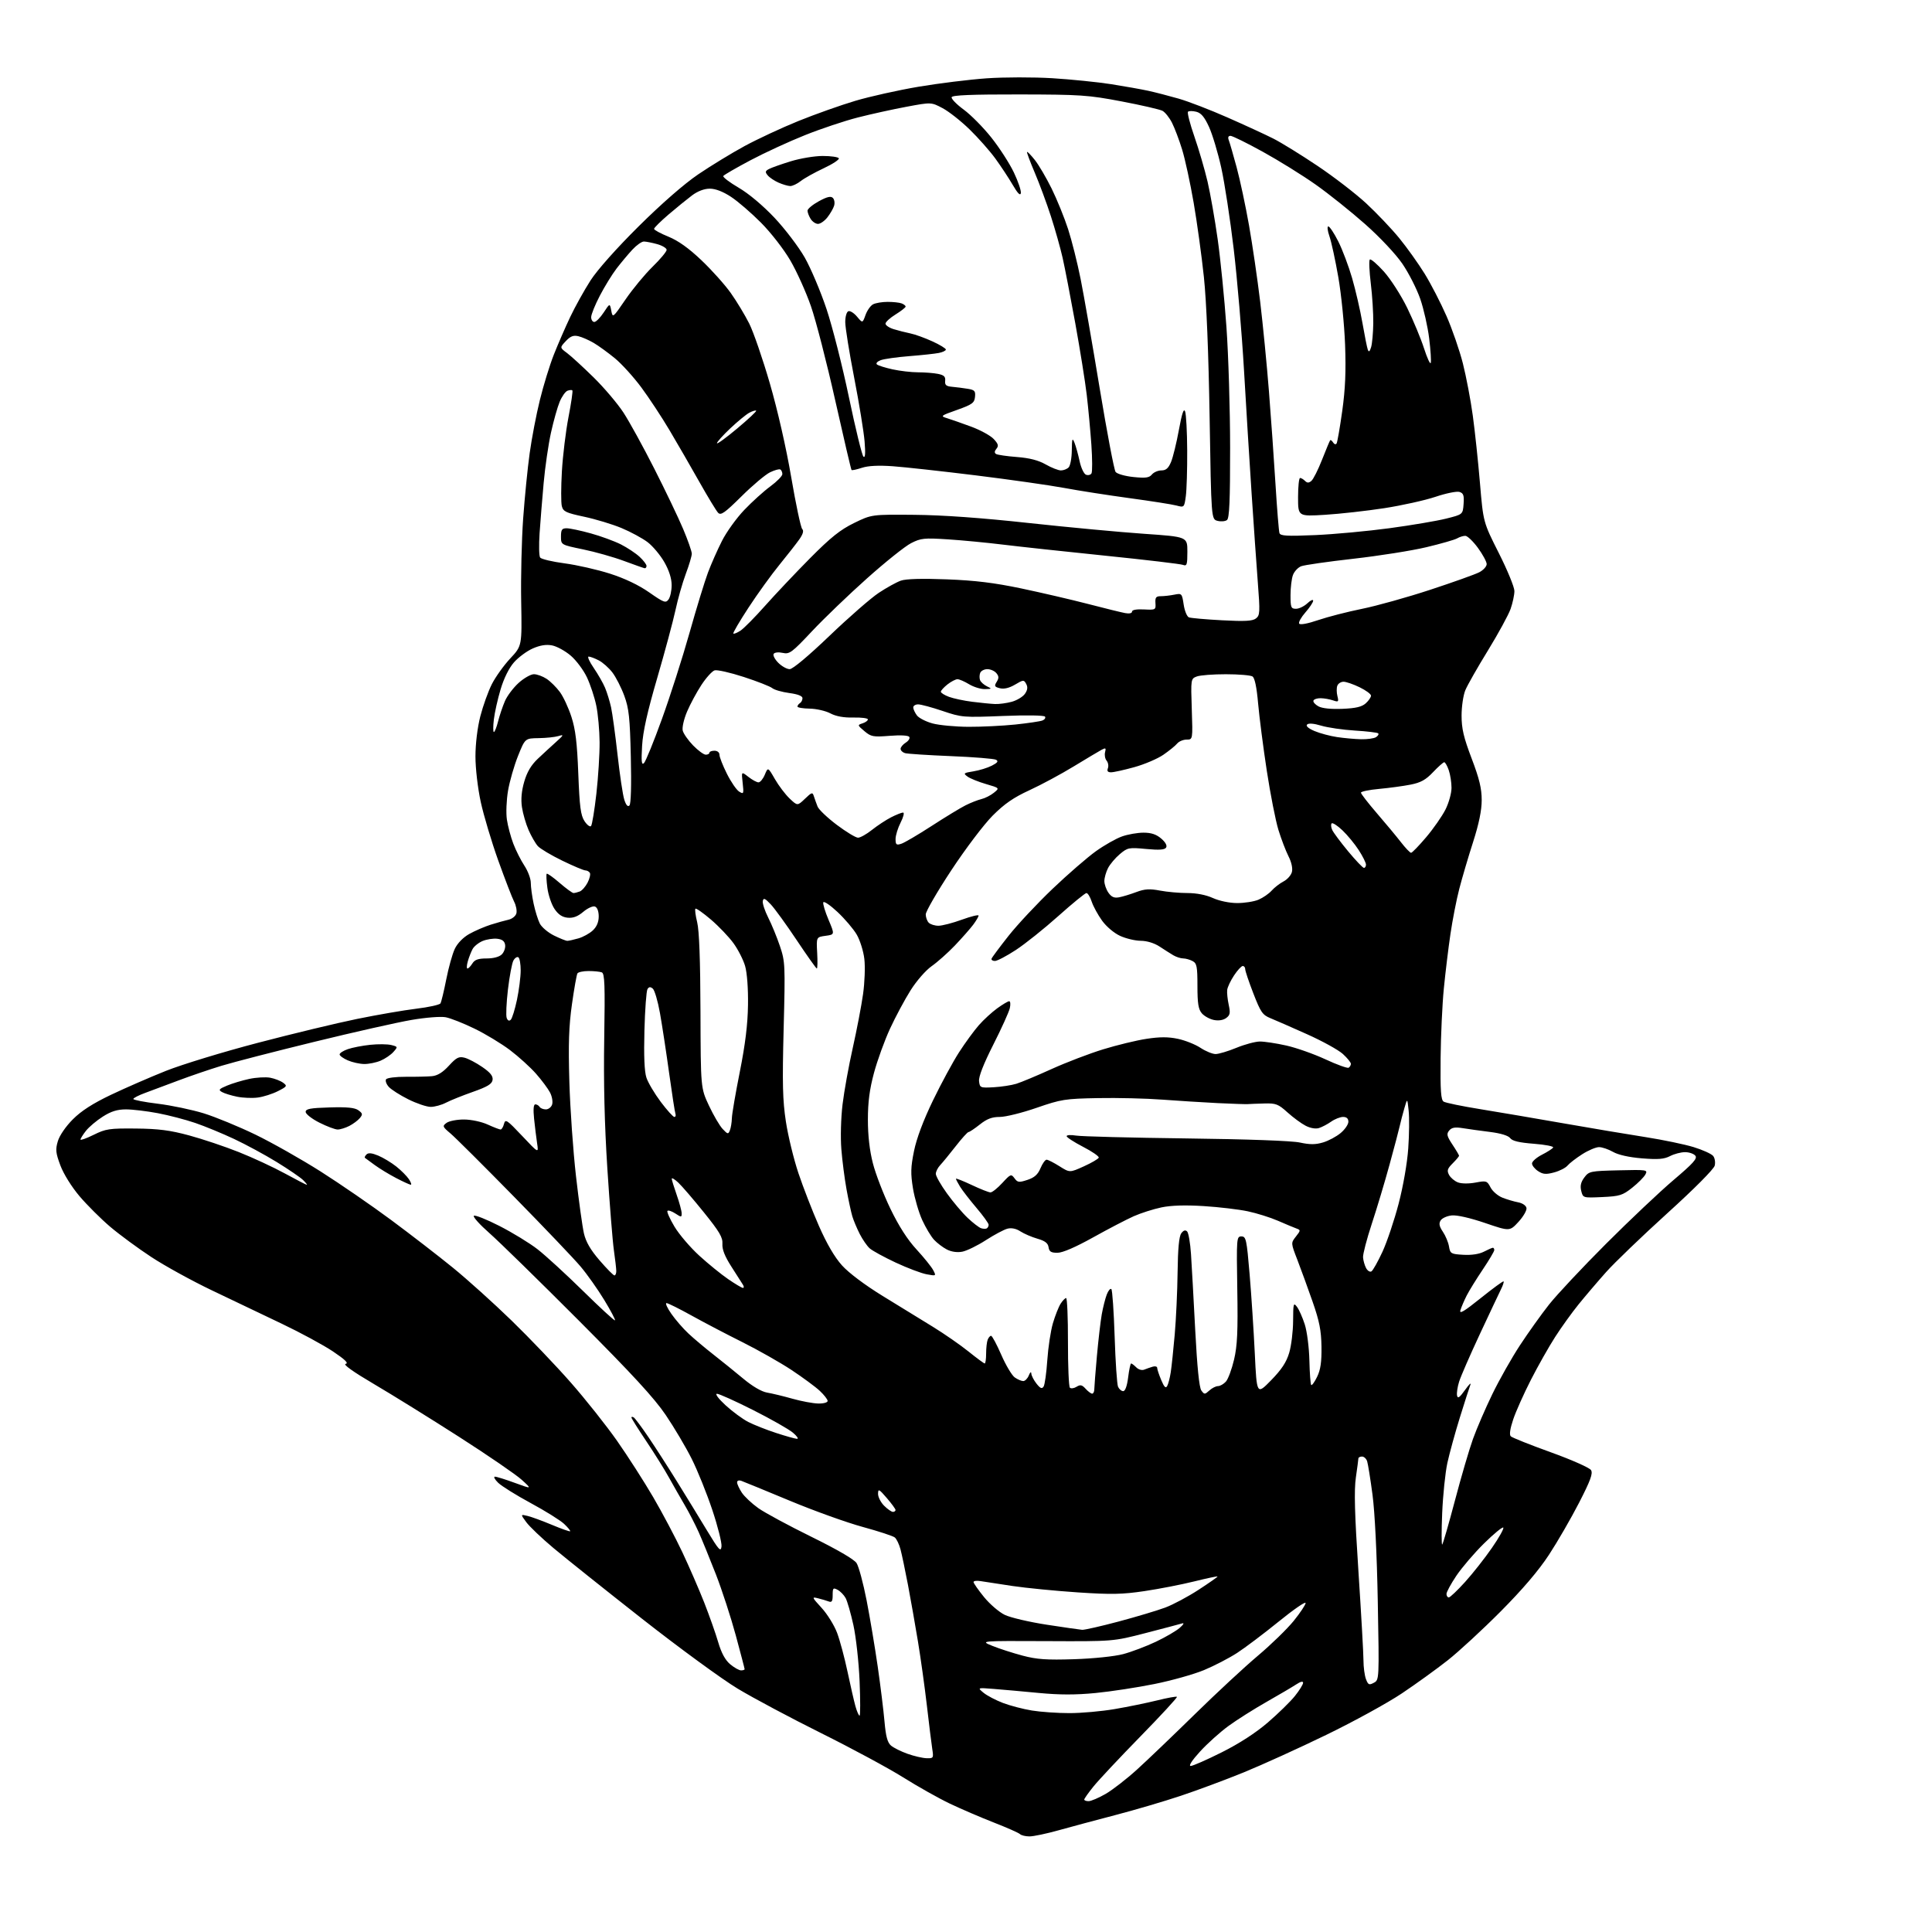 <?xml version="1.0" encoding="UTF-8" standalone="no"?>
<svg 
  version="1.1" 
  xmlns="http://www.w3.org/2000/svg" 
  xmlns:xlink="http://www.w3.org/1999/xlink" 
  xmlns:svg="http://www.w3.org/2000/svg"
  xmlns:rdf="http://www.w3.org/1999/02/22-rdf-syntax-ns#"
  xmlns:cc="http://creativecommons.org/ns#"
  xmlns:dc="http://purl.org/dc/elements/1.1/"
  viewBox="0 0 768 768"
  width="768"
  height="768"
>
<style>svg {background-color: white; }</style>"
<path stroke="none" fill="black" fill-rule="evenodd" d="M409.25,730.00C407.68,730.00 405.97,729.59 405.45,729.08C404.93,728.58 400.23,726.50 395.00,724.46C389.77,722.42 381.90,719.03 377.50,716.93C373.10,714.83 364.77,710.14 359.00,706.52C353.23,702.90 338.60,695.01 326.50,688.99C314.40,682.97 299.44,675.00 293.25,671.27C287.06,667.55 269.96,655.05 255.25,643.50C240.54,631.95 224.68,619.29 220.00,615.36C215.32,611.44 210.46,606.81 209.20,605.08C206.89,601.93 206.89,601.93 209.70,602.60C211.24,602.96 215.60,604.56 219.40,606.15C223.19,607.74 226.45,608.88 226.64,608.70C226.83,608.51 225.75,607.19 224.24,605.77C222.73,604.35 216.78,600.63 211.00,597.51C205.22,594.39 199.39,590.75 198.02,589.42C196.66,588.09 196.09,587.00 196.75,587.00C197.41,587.00 201.00,588.12 204.73,589.49C211.50,591.97 211.50,591.97 207.39,588.24C205.13,586.18 193.94,578.51 182.53,571.20C171.11,563.88 155.88,554.43 148.68,550.20C140.40,545.33 136.26,542.38 137.40,542.16C138.68,541.92 137.21,540.48 132.36,537.22C128.59,534.70 119.44,529.74 112.01,526.20C104.58,522.66 92.06,516.69 84.20,512.92C76.33,509.16 65.53,503.22 60.20,499.72C54.86,496.22 47.48,490.78 43.78,487.64C40.09,484.50 34.62,479.04 31.62,475.52C28.45,471.77 25.28,466.68 24.01,463.30C22.14,458.30 22.00,456.97 23.00,453.62C23.68,451.36 26.15,447.76 28.97,444.94C32.32,441.58 36.92,438.63 44.14,435.19C49.84,432.48 59.67,428.19 66.00,425.67C72.33,423.15 88.75,418.14 102.50,414.54C116.25,410.93 134.03,406.65 142.00,405.03C149.97,403.40 160.54,401.58 165.48,400.98C170.41,400.38 174.74,399.43 175.09,398.86C175.43,398.30 176.47,394.01 177.39,389.34C178.31,384.67 179.83,379.20 180.78,377.20C181.82,374.99 184.07,372.67 186.50,371.29C188.70,370.05 192.53,368.39 195.00,367.60C197.47,366.82 200.68,365.92 202.13,365.60C203.58,365.28 204.99,364.15 205.27,363.08C205.55,362.00 205.14,359.89 204.35,358.38C203.57,356.86 200.74,349.52 198.06,342.06C195.39,334.60 192.26,324.12 191.10,318.77C189.91,313.25 189.00,305.42 189.00,300.68C189.00,295.69 189.78,289.27 190.93,284.76C192.00,280.60 194.06,274.84 195.52,271.96C196.98,269.09 200.27,264.49 202.83,261.75C207.50,256.76 207.50,256.76 207.18,239.13C207.00,229.43 207.36,214.60 207.96,206.17C208.57,197.74 209.73,186.04 210.55,180.17C211.36,174.30 213.18,164.78 214.61,159.00C216.03,153.22 218.52,145.12 220.15,141.00C221.78,136.88 224.71,130.12 226.67,126.00C228.63,121.88 232.26,115.35 234.73,111.50C237.44,107.29 245.07,98.71 253.87,89.98C262.97,80.95 271.93,73.13 277.56,69.30C282.55,65.92 290.82,60.87 295.95,58.08C301.09,55.29 310.73,50.80 317.39,48.10C324.05,45.41 334.23,41.79 340.00,40.08C345.77,38.36 357.08,35.84 365.13,34.48C373.18,33.12 385.38,31.61 392.25,31.13C399.11,30.65 410.83,30.64 418.30,31.09C425.76,31.55 436.28,32.62 441.68,33.46C447.08,34.31 453.75,35.50 456.50,36.10C459.25,36.70 464.65,38.10 468.50,39.20C472.35,40.30 481.12,43.68 488.00,46.72C494.88,49.75 503.04,53.51 506.15,55.08C509.26,56.65 517.14,61.51 523.65,65.88C530.17,70.24 538.90,76.97 543.07,80.82C547.23,84.68 553.15,90.90 556.22,94.66C559.30,98.42 563.85,104.81 566.34,108.84C568.83,112.88 572.72,120.42 574.99,125.60C577.26,130.77 580.20,139.27 581.52,144.48C582.84,149.70 584.62,159.03 585.46,165.23C586.31,171.43 587.59,183.50 588.31,192.05C589.62,207.60 589.62,207.60 595.81,219.87C599.22,226.62 602.00,233.40 602.00,234.94C602.00,236.49 601.31,239.69 600.48,242.07C599.64,244.44 595.59,251.87 591.48,258.57C587.36,265.27 583.32,272.37 582.50,274.35C581.67,276.32 581.00,280.87 581.00,284.46C581.00,289.65 581.82,293.13 585.00,301.50C588.06,309.54 589.00,313.44 589.00,318.03C589.00,322.13 587.91,327.44 585.56,334.77C583.66,340.67 581.20,349.02 580.09,353.32C578.97,357.63 577.39,365.73 576.57,371.32C575.74,376.92 574.57,386.63 573.95,392.91C573.33,399.19 572.75,411.69 572.66,420.69C572.53,433.67 572.79,437.24 573.88,437.92C574.64,438.39 581.17,439.74 588.38,440.90C595.60,442.07 610.50,444.61 621.50,446.54C632.50,448.47 647.19,450.94 654.14,452.02C661.09,453.11 669.69,454.90 673.27,456.00C676.84,457.10 680.31,458.67 680.99,459.49C681.67,460.31 681.95,462.05 681.62,463.36C681.27,464.76 673.46,472.62 662.76,482.31C652.72,491.42 641.77,501.94 638.44,505.69C635.11,509.43 630.20,515.19 627.54,518.47C624.88,521.75 620.67,527.60 618.19,531.47C615.70,535.34 611.37,543.00 608.56,548.50C605.75,554.00 602.58,561.09 601.52,564.24C600.28,567.94 599.93,570.33 600.55,570.95C601.09,571.49 608.24,574.34 616.46,577.30C624.68,580.26 631.87,583.45 632.45,584.38C633.28,585.71 632.27,588.47 627.70,597.37C624.51,603.58 619.12,612.90 615.72,618.08C611.60,624.36 605.19,631.87 596.52,640.59C589.36,647.79 579.90,656.52 575.51,659.98C571.12,663.44 562.91,669.37 557.28,673.14C551.65,676.92 538.15,684.33 527.27,689.61C516.40,694.89 501.61,701.61 494.40,704.55C487.20,707.48 475.95,711.67 469.40,713.85C462.86,716.04 451.20,719.47 443.50,721.48C435.80,723.49 425.59,726.23 420.80,727.57C416.02,728.91 410.82,730.00 409.25,730.00zM432.75,715.99C433.71,715.99 436.75,714.69 439.50,713.11C442.25,711.52 447.90,707.14 452.05,703.36C456.20,699.59 466.55,689.68 475.05,681.35C483.55,673.02 494.77,662.60 500.00,658.20C505.23,653.80 511.64,647.56 514.25,644.35C516.85,641.13 518.99,637.92 519.00,637.21C519.00,636.50 514.16,639.84 508.25,644.64C502.34,649.43 494.90,655.04 491.72,657.10C488.54,659.15 482.65,662.21 478.63,663.88C474.61,665.55 465.74,668.05 458.91,669.42C452.09,670.80 441.55,672.41 435.50,673.00C427.59,673.77 421.26,673.76 413.00,672.98C406.68,672.37 398.57,671.65 395.00,671.37C388.50,670.85 388.50,670.85 391.00,672.92C392.38,674.05 395.85,675.87 398.71,676.96C401.58,678.05 406.76,679.40 410.21,679.96C413.67,680.53 420.36,680.99 425.07,680.99C429.79,681.00 437.89,680.28 443.07,679.39C448.26,678.51 455.86,676.95 459.96,675.94C464.06,674.92 467.61,674.28 467.85,674.52C468.09,674.76 461.57,681.83 453.36,690.23C445.15,698.63 436.76,707.57 434.72,710.10C432.67,712.63 431.00,715.00 431.00,715.35C431.00,715.71 431.79,716.00 432.75,715.99zM473.32,702.00C474.15,702.00 479.71,699.56 485.67,696.57C492.62,693.09 499.19,688.84 504.00,684.70C508.12,681.15 512.96,676.42 514.75,674.18C516.54,671.95 518.00,669.59 518.00,668.94C518.00,668.20 516.99,668.44 515.25,669.59C513.74,670.58 508.44,673.71 503.47,676.53C498.51,679.35 491.71,683.64 488.37,686.08C485.03,688.51 479.94,693.09 477.05,696.25C473.85,699.75 472.39,702.00 473.32,702.00zM368.34,698.92C371.06,699.00 371.15,698.85 370.59,695.25C370.27,693.19 369.31,685.42 368.45,678.00C367.59,670.58 365.99,659.10 364.90,652.50C363.81,645.90 362.02,635.77 360.93,630.00C359.83,624.23 358.49,617.86 357.96,615.87C357.42,613.87 356.41,611.75 355.70,611.17C355.00,610.58 349.27,608.71 342.98,606.99C336.68,605.28 323.65,600.60 314.02,596.59C304.38,592.58 295.71,589.02 294.75,588.68C293.70,588.31 293.00,588.55 293.01,589.28C293.01,589.95 293.86,591.78 294.88,593.34C295.91,594.90 298.87,597.68 301.44,599.51C304.02,601.34 313.51,606.46 322.52,610.89C332.75,615.92 339.51,619.85 340.49,621.34C341.36,622.67 343.15,629.32 344.48,636.12C345.81,642.93 347.80,654.80 348.91,662.50C350.02,670.20 351.23,680.05 351.61,684.39C352.13,690.27 352.78,692.69 354.18,693.89C355.21,694.77 358.18,696.25 360.78,697.17C363.37,698.09 366.78,698.88 368.34,698.92zM341.69,682.00C342.01,682.00 342.02,675.81 341.70,668.25C341.38,660.69 340.27,650.67 339.24,646.00C338.21,641.33 336.82,636.50 336.16,635.27C335.50,634.05 334.06,632.57 332.98,631.99C331.20,631.04 331.00,631.25 331.00,634.07C331.00,636.54 330.66,637.08 329.41,636.60C328.53,636.27 326.62,635.70 325.16,635.34C322.63,634.71 322.70,634.90 326.61,639.17C328.88,641.64 331.64,646.11 332.76,649.09C333.88,652.08 335.74,659.02 336.90,664.51C338.06,670.01 339.48,676.19 340.05,678.25C340.63,680.31 341.36,682.00 341.69,682.00zM546.12,668.93C548.26,667.79 548.27,667.74 547.69,636.64C547.34,617.81 546.51,601.01 545.59,594.16C544.76,587.92 543.80,581.95 543.47,580.91C543.14,579.86 542.22,579.00 541.43,579.00C540.64,579.00 539.99,579.34 539.98,579.75C539.97,580.16 539.52,583.57 538.98,587.31C538.24,592.41 538.49,601.81 540.00,624.67C541.10,641.48 542.00,657.39 542.00,660.05C542.00,662.70 542.45,666.04 542.99,667.48C543.86,669.76 544.24,669.94 546.12,668.93zM294.58,664.00C295.36,664.00 296.00,663.79 296.00,663.53C296.00,663.27 294.42,657.23 292.49,650.10C290.56,642.97 287.00,632.05 284.58,625.82C282.15,619.60 279.06,612.02 277.71,609.00C276.35,605.98 273.88,601.19 272.22,598.37C270.56,595.55 267.73,590.60 265.94,587.37C264.15,584.14 260.06,577.58 256.84,572.79C253.63,568.00 251.00,563.81 251.00,563.48C251.00,563.15 251.41,563.14 251.92,563.45C252.42,563.76 255.05,567.28 257.75,571.26C260.45,575.24 265.59,583.23 269.16,589.00C272.74,594.77 278.11,603.53 281.08,608.46C285.78,616.23 286.54,617.06 286.81,614.75C286.98,613.29 285.33,606.73 283.14,600.18C280.95,593.63 277.27,584.50 274.95,579.89C272.64,575.27 268.00,567.45 264.65,562.50C260.09,555.76 251.40,546.32 230.03,524.89C214.34,509.16 198.37,493.54 194.55,490.18C190.73,486.82 187.94,483.72 188.36,483.30C188.78,482.88 193.35,484.69 198.52,487.33C203.68,489.96 210.51,494.13 213.68,496.60C216.85,499.06 224.99,506.52 231.76,513.17C238.53,519.83 244.25,525.09 244.47,524.86C244.69,524.64 242.77,520.99 240.19,516.75C237.61,512.51 233.37,506.51 230.76,503.43C228.16,500.34 216.23,487.84 204.26,475.64C192.29,463.44 180.97,452.16 179.09,450.58C175.87,447.86 175.79,447.63 177.53,446.35C178.55,445.61 181.66,445.01 184.44,445.02C187.30,445.03 191.40,445.90 193.86,447.02C196.26,448.11 198.57,449.00 198.99,449.00C199.42,449.00 200.03,447.99 200.35,446.76C200.89,444.72 201.52,445.14 207.53,451.51C214.12,458.50 214.12,458.50 213.51,454.50C213.18,452.30 212.64,447.91 212.31,444.75C211.92,440.94 212.09,439.00 212.80,439.00C213.40,439.00 214.16,439.45 214.50,440.00C214.84,440.55 215.96,441.00 216.99,441.00C218.02,441.00 219.14,440.12 219.48,439.05C219.82,437.98 219.45,435.84 218.65,434.30C217.85,432.76 215.34,429.39 213.07,426.81C210.80,424.23 206.14,420.01 202.72,417.42C199.30,414.84 192.94,410.99 188.58,408.88C184.23,406.76 179.09,404.73 177.16,404.37C175.19,404.00 169.25,404.47 163.58,405.44C158.03,406.39 140.69,410.29 125.04,414.12C109.39,417.94 92.74,422.24 88.04,423.67C83.34,425.10 75.67,427.72 71.00,429.48C66.33,431.24 60.36,433.47 57.75,434.43C55.14,435.38 53.00,436.48 53.00,436.86C53.00,437.25 57.39,438.10 62.75,438.75C68.11,439.41 76.33,441.13 81.00,442.57C85.67,444.02 94.90,447.82 101.50,451.01C108.10,454.21 119.80,460.82 127.50,465.71C135.20,470.60 147.80,479.27 155.50,484.98C163.20,490.69 174.22,499.20 180.00,503.90C185.78,508.60 196.30,518.08 203.39,524.97C210.48,531.86 221.06,542.93 226.89,549.58C232.73,556.22 240.99,566.63 245.26,572.71C249.52,578.79 256.00,588.88 259.65,595.13C263.30,601.38 268.51,611.23 271.23,617.00C273.95,622.77 277.86,631.77 279.92,637.00C281.97,642.23 284.49,649.34 285.50,652.81C286.76,657.10 288.28,659.90 290.25,661.56C291.85,662.90 293.79,664.00 294.58,664.00zM427.00,659.56C434.71,659.31 443.07,658.44 446.50,657.53C449.80,656.65 455.65,654.44 459.50,652.61C463.35,650.78 467.62,648.29 469.00,647.06C470.54,645.68 470.87,645.03 469.85,645.35C468.94,645.63 462.42,647.35 455.35,649.18C442.50,652.50 442.50,652.50 416.01,652.37C389.53,652.25 389.53,652.25 394.51,654.27C397.26,655.38 402.65,657.12 406.50,658.14C412.19,659.65 416.03,659.91 427.00,659.56zM430.18,647.88C431.10,647.94 437.62,646.46 444.68,644.58C451.73,642.70 460.07,640.20 463.21,639.03C466.35,637.85 472.31,634.67 476.46,631.96C480.61,629.26 484.00,626.88 484.00,626.69C484.00,626.49 479.84,627.37 474.75,628.63C469.66,629.89 460.75,631.63 454.94,632.49C446.12,633.80 441.76,633.89 428.44,633.00C419.67,632.42 408.00,631.27 402.50,630.46C397.00,629.64 391.26,628.76 389.75,628.51C388.24,628.26 387.00,628.43 387.00,628.89C387.00,629.35 388.88,632.04 391.17,634.86C393.47,637.68 397.18,640.87 399.42,641.94C401.66,643.02 409.12,644.77 416.00,645.83C422.88,646.89 429.25,647.81 430.18,647.88zM575.92,635.00C576.42,635.00 579.33,632.24 582.39,628.86C585.44,625.49 590.25,619.38 593.07,615.30C595.90,611.22 597.92,607.59 597.58,607.24C597.23,606.89 593.78,609.74 589.91,613.55C586.04,617.37 581.11,623.14 578.94,626.36C576.77,629.59 575.00,632.85 575.00,633.61C575.00,634.38 575.41,635.00 575.92,635.00zM573.31,613.98C573.62,613.69 575.89,605.82 578.36,596.48C580.82,587.14 584.05,576.12 585.53,572.00C587.01,567.88 590.47,559.86 593.22,554.20C595.97,548.53 600.91,539.79 604.20,534.78C607.49,529.76 612.70,522.47 615.77,518.58C618.84,514.69 629.03,503.82 638.42,494.43C647.82,485.03 659.90,473.62 665.28,469.06C673.15,462.39 674.83,460.50 673.91,459.39C673.27,458.62 671.44,458.00 669.83,458.00C668.22,458.00 665.54,458.70 663.88,459.56C661.50,460.79 659.13,460.98 652.68,460.46C647.55,460.04 643.27,459.08 641.19,457.89C639.37,456.85 636.87,456.00 635.64,456.00C634.40,456.00 631.39,457.27 628.95,458.83C626.50,460.39 623.89,462.41 623.13,463.32C622.38,464.24 619.98,465.47 617.80,466.05C614.57,466.92 613.39,466.83 611.42,465.54C610.09,464.67 609.00,463.30 609.00,462.50C609.00,461.70 610.77,460.14 612.93,459.03C615.09,457.93 617.11,456.64 617.40,456.16C617.70,455.68 614.24,455.01 609.72,454.66C603.90,454.21 601.16,453.56 600.33,452.43C599.59,451.43 596.62,450.51 592.33,449.97C588.57,449.50 583.68,448.82 581.45,448.46C578.38,447.97 577.08,448.19 576.07,449.41C574.94,450.77 575.14,451.61 577.37,454.99C578.82,457.17 580.00,459.17 580.00,459.43C580.00,459.69 578.86,461.05 577.46,462.45C575.35,464.56 575.11,465.33 576.02,467.04C576.63,468.17 578.21,469.51 579.55,470.02C580.97,470.56 583.88,470.59 586.53,470.09C590.86,469.28 591.14,469.38 592.51,472.01C593.29,473.54 595.42,475.37 597.22,476.08C599.02,476.80 601.84,477.63 603.49,477.94C605.20,478.26 606.62,479.22 606.80,480.20C606.98,481.13 605.55,483.60 603.63,485.70C600.13,489.50 600.13,489.50 590.31,486.15C584.40,484.14 579.15,482.94 577.10,483.15C575.23,483.34 573.24,484.24 572.67,485.15C571.90,486.38 572.13,487.52 573.57,489.65C574.63,491.22 575.73,493.85 576.00,495.50C576.47,498.34 576.79,498.52 581.70,498.80C584.98,498.99 588.01,498.53 589.90,497.55C591.55,496.70 593.15,496.00 593.45,496.00C593.75,496.00 594.00,496.41 594.00,496.92C594.00,497.43 591.93,500.92 589.41,504.67C586.88,508.43 584.01,513.08 583.03,515.00C582.06,516.92 580.94,519.52 580.55,520.78C580.01,522.52 581.91,521.40 588.60,516.03C593.41,512.17 597.51,509.17 597.70,509.37C597.90,509.57 597.42,511.03 596.62,512.61C595.83,514.20 592.04,522.25 588.18,530.50C584.33,538.75 580.66,547.18 580.02,549.24C579.37,551.30 579.01,553.77 579.20,554.74C579.47,556.09 580.21,555.57 582.40,552.50C583.96,550.30 584.90,549.40 584.49,550.50C584.07,551.60 582.19,557.45 580.31,563.50C578.43,569.55 576.21,577.65 575.36,581.50C574.52,585.35 573.59,594.35 573.29,601.50C572.99,608.65 573.00,614.27 573.31,613.98zM354.95,601.00C355.53,601.00 355.99,600.66 355.99,600.25C355.98,599.84 354.42,597.70 352.52,595.50C349.41,591.88 349.07,591.72 349.04,593.80C349.02,595.06 350.10,597.20 351.45,598.55C352.80,599.90 354.38,601.00 354.95,601.00zM316.83,571.96C317.56,571.98 316.82,570.87 315.18,569.50C313.55,568.12 306.42,564.08 299.35,560.51C292.28,556.94 285.82,554.03 285.00,554.05C284.15,554.07 285.63,556.04 288.42,558.61C291.13,561.10 295.18,564.08 297.42,565.24C299.66,566.39 304.65,568.37 308.50,569.62C312.35,570.88 316.10,571.93 316.83,571.96zM325.25,557.92C327.36,557.97 329.00,557.52 329.00,556.90C329.00,556.30 327.59,554.49 325.87,552.88C324.15,551.27 319.08,547.54 314.62,544.58C310.15,541.63 301.38,536.66 295.12,533.53C288.86,530.41 279.75,525.64 274.87,522.93C269.99,520.22 265.52,518.00 264.95,518.00C264.37,518.00 265.23,519.91 266.86,522.25C268.49,524.59 271.54,528.12 273.66,530.09C275.77,532.07 280.20,535.80 283.50,538.38C286.80,540.96 292.17,545.30 295.44,548.02C299.12,551.10 302.73,553.21 304.94,553.58C306.90,553.91 311.43,555.00 315.00,556.01C318.57,557.02 323.19,557.88 325.25,557.92zM434.15,554.00C434.62,554.00 435.00,553.21 435.00,552.25C435.01,551.29 435.47,545.33 436.04,539.00C436.61,532.67 437.48,525.25 437.96,522.50C438.45,519.75 439.35,516.20 439.95,514.61C440.56,513.02 441.38,512.05 441.78,512.44C442.18,512.84 442.76,521.34 443.09,531.33C443.41,541.32 444.02,550.29 444.44,551.25C444.87,552.21 445.79,553.00 446.49,553.00C447.29,553.00 448.03,550.94 448.46,547.50C448.83,544.48 449.37,542.00 449.64,542.00C449.92,542.00 450.84,542.70 451.70,543.56C452.59,544.45 453.95,544.83 454.88,544.44C455.77,544.08 457.29,543.55 458.25,543.27C459.21,542.99 460.00,543.21 460.00,543.76C460.00,544.31 460.72,546.48 461.60,548.58C462.78,551.40 463.40,552.02 463.98,550.95C464.42,550.15 465.05,547.70 465.39,545.50C465.73,543.30 466.44,536.55 466.97,530.50C467.50,524.45 468.02,513.31 468.11,505.75C468.23,496.33 468.69,491.44 469.58,490.25C470.44,489.07 471.20,488.83 471.89,489.51C472.45,490.06 473.15,494.11 473.44,498.51C473.73,502.90 474.49,516.51 475.12,528.75C475.89,543.47 476.71,551.59 477.55,552.74C478.75,554.38 478.92,554.38 480.74,552.74C481.79,551.78 483.34,551.00 484.17,551.00C485.01,551.00 486.42,550.19 487.31,549.21C488.20,548.22 489.66,544.29 490.56,540.46C491.86,534.89 492.12,529.31 491.84,512.50C491.51,492.10 491.56,491.50 493.48,491.50C495.32,491.50 495.57,492.63 496.74,506.50C497.44,514.75 498.36,528.92 498.80,538.00C499.59,554.50 499.59,554.50 505.28,548.68C509.46,544.40 511.37,541.50 512.48,537.75C513.32,534.94 514.01,529.23 514.03,525.07C514.06,518.13 514.19,517.66 515.56,519.48C516.39,520.57 517.78,523.72 518.67,526.48C519.56,529.27 520.38,535.62 520.50,540.77C520.62,545.88 520.95,550.28 521.23,550.56C521.51,550.84 522.57,549.37 523.58,547.29C524.95,544.47 525.39,541.41 525.31,535.36C525.21,528.86 524.50,525.24 521.75,517.36C519.86,511.94 517.14,504.49 515.72,500.80C513.13,494.11 513.13,494.11 515.14,491.55C517.06,489.11 517.07,488.96 515.32,488.33C514.32,487.97 511.02,486.59 508.00,485.27C504.98,483.96 499.57,482.26 496.00,481.51C492.43,480.75 484.55,479.82 478.50,479.44C471.17,478.98 465.56,479.15 461.68,479.96C458.48,480.63 453.53,482.21 450.68,483.47C447.83,484.74 440.56,488.52 434.52,491.89C427.47,495.81 422.40,498.00 420.34,498.00C417.80,498.00 417.07,497.54 416.82,495.79C416.58,494.16 415.40,493.26 412.36,492.39C410.08,491.73 407.05,490.42 405.62,489.49C403.97,488.40 402.10,488.01 400.51,488.41C399.14,488.75 395.26,490.82 391.89,492.99C388.52,495.17 384.29,497.23 382.50,497.57C380.46,497.95 378.17,497.62 376.37,496.68C374.79,495.86 372.51,494.13 371.31,492.84C370.10,491.55 367.99,488.02 366.60,485.00C365.22,481.97 363.57,476.30 362.92,472.39C361.95,466.48 362.02,463.98 363.34,457.52C364.36,452.51 367.04,445.37 370.88,437.43C374.16,430.65 378.83,422.03 381.26,418.27C383.69,414.51 387.21,409.69 389.09,407.55C390.96,405.41 394.26,402.38 396.40,400.83C398.55,399.27 400.69,398.00 401.17,398.00C401.65,398.00 401.76,399.24 401.42,400.75C401.09,402.26 398.12,408.81 394.84,415.29C390.93,423.03 388.98,428.02 389.19,429.79C389.49,432.41 389.68,432.49 395.00,432.20C398.02,432.03 402.07,431.41 404.00,430.82C405.93,430.22 412.23,427.59 418.00,424.97C423.77,422.35 433.00,418.82 438.50,417.13C444.00,415.44 451.77,413.55 455.77,412.95C461.09,412.14 464.43,412.14 468.27,412.96C471.14,413.57 475.18,415.18 477.23,416.54C479.28,417.89 481.98,419.00 483.23,419.00C484.48,418.99 488.20,417.88 491.50,416.52C494.80,415.16 498.99,414.04 500.80,414.02C502.62,414.01 507.34,414.72 511.30,415.61C515.26,416.49 522.26,418.96 526.86,421.09C531.46,423.23 535.63,424.73 536.11,424.43C536.60,424.13 537.00,423.43 537.00,422.88C537.00,422.34 535.57,420.58 533.82,418.98C532.07,417.38 525.66,413.84 519.57,411.12C513.48,408.39 506.92,405.51 504.99,404.73C501.87,403.46 501.12,402.36 498.23,394.90C496.44,390.28 494.98,385.94 494.99,385.25C494.99,384.56 494.56,384.00 494.01,384.00C493.47,384.00 491.91,385.69 490.55,387.75C489.18,389.81 487.96,392.40 487.83,393.50C487.69,394.60 487.97,397.26 488.43,399.41C489.15,402.69 488.98,403.54 487.41,404.69C486.25,405.54 484.39,405.83 482.52,405.45C480.86,405.11 478.71,403.93 477.75,402.81C476.37,401.21 476.00,398.92 476.00,391.92C476.00,384.19 475.75,382.94 474.07,382.04C473.00,381.47 471.31,380.99 470.32,380.99C469.32,380.98 467.56,380.41 466.42,379.74C465.28,379.06 462.80,377.49 460.92,376.25C458.84,374.89 455.93,374.00 453.50,373.98C451.30,373.97 447.62,373.10 445.31,372.05C442.90,370.96 439.85,368.39 438.11,366.00C436.46,363.71 434.59,360.30 433.97,358.42C433.35,356.54 432.41,355.00 431.88,355.00C431.36,355.00 426.33,359.11 420.71,364.13C415.10,369.15 407.50,375.22 403.82,377.63C400.15,380.03 396.40,382.00 395.49,382.00C394.58,382.00 393.98,381.58 394.17,381.07C394.35,380.56 397.39,376.47 400.93,371.99C404.47,367.51 412.35,359.10 418.43,353.30C424.52,347.50 432.26,340.79 435.63,338.38C439.00,335.97 443.67,333.32 446.01,332.50C448.34,331.67 452.19,331.00 454.57,331.00C457.65,331.00 459.66,331.67 461.60,333.34C463.28,334.78 464.03,336.14 463.55,336.91C462.99,337.82 460.85,337.97 455.59,337.48C448.74,336.83 448.23,336.93 445.16,339.52C443.38,341.01 441.27,343.51 440.46,345.07C439.66,346.63 439.00,348.95 439.00,350.23C439.00,351.51 439.73,353.60 440.62,354.87C441.84,356.60 442.91,357.06 444.87,356.69C446.32,356.42 449.39,355.48 451.71,354.61C455.05,353.36 457.00,353.24 461.10,354.02C463.94,354.56 468.86,355.00 472.03,355.00C475.62,355.00 479.42,355.74 482.14,356.98C484.69,358.13 488.70,358.97 491.78,358.98C494.69,358.99 498.51,358.39 500.28,357.64C502.05,356.89 504.40,355.27 505.50,354.04C506.60,352.80 508.73,351.16 510.23,350.38C511.74,349.60 513.24,347.90 513.56,346.60C513.92,345.17 513.38,342.70 512.19,340.37C511.11,338.24 509.31,333.52 508.19,329.89C507.07,326.25 504.99,315.67 503.57,306.39C502.15,297.10 500.60,285.06 500.12,279.64C499.55,273.14 498.78,269.48 497.88,268.90C497.12,268.42 492.37,268.02 487.32,268.02C482.26,268.01 477.05,268.41 475.74,268.91C473.37,269.81 473.35,269.91 473.75,281.91C474.16,294.00 474.16,294.00 471.70,294.00C470.35,294.00 468.65,294.71 467.93,295.58C467.21,296.46 464.73,298.46 462.43,300.05C460.13,301.63 454.94,303.84 450.90,304.96C446.85,306.08 442.70,307.00 441.66,307.00C440.34,307.00 439.97,306.52 440.41,305.37C440.75,304.48 440.52,303.13 439.90,302.38C439.27,301.63 439.00,300.12 439.28,299.02C439.73,297.33 439.52,297.19 437.90,298.05C436.86,298.61 431.87,301.59 426.82,304.66C421.77,307.74 413.85,312.00 409.23,314.12C402.90,317.03 399.28,319.53 394.58,324.24C391.11,327.73 383.83,337.34 378.17,345.93C372.58,354.41 368.00,362.31 368.00,363.48C368.00,364.64 368.54,366.14 369.20,366.80C369.86,367.46 371.59,368.00 373.05,368.00C374.51,368.00 378.70,366.92 382.35,365.59C386.01,364.26 389.00,363.53 389.00,363.95C389.00,364.38 388.03,366.03 386.84,367.62C385.65,369.20 382.39,372.90 379.59,375.84C376.79,378.77 372.63,382.47 370.35,384.06C368.02,385.69 364.36,389.88 361.98,393.65C359.65,397.34 355.97,404.21 353.79,408.93C351.62,413.64 348.75,421.55 347.42,426.50C345.66,433.06 345.00,438.10 345.00,445.09C345.00,451.37 345.68,457.34 346.98,462.40C348.06,466.65 351.19,474.78 353.94,480.47C357.26,487.35 360.72,492.76 364.31,496.65C367.27,499.87 370.26,503.57 370.95,504.88C372.20,507.24 372.17,507.25 368.36,506.55C366.23,506.16 360.69,504.06 356.04,501.89C351.39,499.71 346.73,497.16 345.69,496.22C344.64,495.27 342.88,492.71 341.76,490.53C340.65,488.34 339.32,485.19 338.82,483.53C338.32,481.86 337.28,477.04 336.51,472.81C335.74,468.58 334.81,461.38 334.45,456.81C334.07,452.10 334.28,444.39 334.93,439.00C335.56,433.77 337.39,423.65 339.00,416.50C340.60,409.35 342.44,399.75 343.08,395.16C343.73,390.58 343.96,384.29 343.59,381.19C343.23,378.09 341.86,373.73 340.55,371.49C339.24,369.26 335.80,365.22 332.90,362.51C330.01,359.80 327.47,358.09 327.27,358.70C327.06,359.31 328.01,362.45 329.37,365.66C331.84,371.50 331.84,371.50 328.17,372.00C324.50,372.50 324.50,372.50 324.84,378.75C325.03,382.19 324.97,385.00 324.70,385.00C324.44,385.00 320.85,379.94 316.72,373.75C312.59,367.56 307.95,361.15 306.39,359.50C304.10,357.07 303.50,356.82 303.22,358.17C303.04,359.09 304.01,362.05 305.38,364.76C306.75,367.46 308.84,372.56 310.03,376.09C312.11,382.26 312.17,383.50 311.51,409.00C310.95,430.70 311.11,437.37 312.40,445.83C313.26,451.51 315.51,460.74 317.38,466.33C319.25,471.92 322.91,481.35 325.51,487.27C328.62,494.36 331.76,499.74 334.69,503.00C337.39,506.00 343.75,510.78 350.82,515.13C357.24,519.08 366.24,524.60 370.80,527.40C375.37,530.21 381.76,534.64 385.00,537.25C388.24,539.86 391.14,542.00 391.44,542.00C391.75,542.00 392.00,540.24 392.00,538.08C392.00,535.93 392.27,533.45 392.61,532.58C392.94,531.71 393.56,531.00 393.97,531.00C394.39,531.00 396.21,534.40 398.02,538.55C399.84,542.71 402.25,546.76 403.38,547.55C404.52,548.35 406.03,549.00 406.75,549.00C407.48,549.00 408.47,547.99 408.97,546.75C409.50,545.43 409.91,545.12 409.96,546.00C410.01,546.83 410.93,548.62 412.01,550.00C413.54,551.93 414.18,552.20 414.85,551.18C415.32,550.45 415.98,545.72 416.32,540.68C416.66,535.63 417.66,529.02 418.55,526.00C419.44,522.98 420.82,519.49 421.61,518.25C422.40,517.01 423.39,516.00 423.80,516.00C424.22,516.00 424.55,523.84 424.53,533.41C424.51,542.99 424.86,551.19 425.30,551.63C425.73,552.06 426.92,551.90 427.94,551.27C429.45,550.33 430.12,550.48 431.55,552.06C432.52,553.13 433.69,554.00 434.15,554.00zM295.31,511.96C295.75,511.98 295.78,511.44 295.36,510.75C294.94,510.06 292.88,506.83 290.78,503.57C288.12,499.43 287.03,496.68 287.17,494.48C287.35,491.90 286.02,489.64 279.79,481.92C275.62,476.74 271.03,471.41 269.60,470.08C268.17,468.74 267.01,468.07 267.03,468.58C267.05,469.08 267.94,471.98 269.00,475.00C270.06,478.02 270.95,481.30 270.97,482.27C271.00,483.94 270.85,483.95 268.47,482.39C267.08,481.48 265.66,481.00 265.33,481.34C265.00,481.67 266.25,484.49 268.11,487.60C269.97,490.71 274.43,495.92 278.00,499.17C281.57,502.43 286.75,506.63 289.50,508.51C292.25,510.39 294.86,511.95 295.31,511.96zM244.25,507.00C244.66,507.00 244.99,506.21 244.98,505.25C244.97,504.29 244.54,500.57 244.03,497.00C243.52,493.43 242.35,478.80 241.43,464.50C240.30,446.84 239.90,430.25 240.19,412.78C240.54,391.48 240.37,386.97 239.22,386.53C238.46,386.24 236.10,386.00 233.98,386.00C231.85,386.00 229.86,386.42 229.54,386.94C229.22,387.45 228.24,392.97 227.36,399.19C226.13,407.88 225.89,415.01 226.33,430.00C226.64,440.73 227.83,457.60 228.96,467.50C230.09,477.40 231.51,487.66 232.12,490.29C232.90,493.68 234.73,496.83 238.36,501.04C241.19,504.32 243.84,507.00 244.25,507.00zM545.18,505.39C545.77,505.02 547.74,501.51 549.56,497.58C551.37,493.65 554.26,485.05 555.98,478.47C557.80,471.50 559.40,462.33 559.80,456.50C560.19,451.00 560.26,444.25 559.96,441.50C559.43,436.50 559.43,436.50 558.27,440.50C557.63,442.70 556.81,445.85 556.44,447.50C556.08,449.15 554.24,456.12 552.35,463.00C550.47,469.88 547.30,480.45 545.30,486.50C543.31,492.55 541.75,498.54 541.83,499.80C541.92,501.07 542.46,502.99 543.04,504.08C543.62,505.17 544.59,505.76 545.18,505.39zM392.25,488.31C392.66,488.07 393.00,487.42 393.00,486.86C393.00,486.30 390.83,483.29 388.18,480.17C385.54,477.05 382.61,473.28 381.68,471.79C380.76,470.29 380.00,468.85 380.00,468.58C380.00,468.31 382.81,469.42 386.25,471.04C389.69,472.67 393.06,474.00 393.74,474.00C394.42,474.00 396.53,472.31 398.43,470.25C401.72,466.68 401.95,466.59 403.28,468.38C404.52,470.07 405.06,470.13 408.43,469.02C411.21,468.11 412.56,466.89 413.61,464.39C414.39,462.53 415.48,461.00 416.03,461.00C416.59,461.00 418.89,462.17 421.14,463.59C425.24,466.18 425.24,466.18 430.85,463.64C433.94,462.24 436.60,460.69 436.77,460.18C436.94,459.67 434.14,457.74 430.54,455.88C426.95,454.02 424.01,452.11 424.00,451.64C424.00,451.17 425.69,451.07 427.75,451.41C429.81,451.76 449.50,452.27 471.50,452.54C495.85,452.84 513.55,453.48 516.75,454.18C520.73,455.04 522.95,455.03 525.95,454.13C528.13,453.48 531.28,451.79 532.95,450.38C534.63,448.98 536.00,446.96 536.00,445.91C536.00,444.64 535.30,444.00 533.90,444.00C532.75,444.00 530.61,444.84 529.15,445.87C527.69,446.90 525.51,448.04 524.30,448.42C522.98,448.83 520.85,448.46 518.99,447.49C517.28,446.61 514.04,444.22 511.79,442.19C508.13,438.88 507.18,438.52 502.60,438.65C499.80,438.72 496.82,438.84 496.00,438.90C495.18,438.96 489.77,438.78 484.00,438.50C478.23,438.21 468.32,437.59 462.00,437.12C455.68,436.64 444.20,436.36 436.50,436.51C423.35,436.75 421.86,436.99 412.05,440.38C406.31,442.37 399.73,444.00 397.44,444.00C394.32,444.00 392.33,444.75 389.50,447.00C387.42,448.65 385.40,450.00 385.01,450.00C384.62,450.00 382.32,452.54 379.90,455.65C377.48,458.75 374.71,462.13 373.75,463.15C372.79,464.17 372.00,465.73 372.00,466.62C372.00,467.52 373.98,471.00 376.41,474.37C378.83,477.74 382.54,482.13 384.66,484.13C386.77,486.12 389.18,487.98 390.00,488.24C390.82,488.51 391.84,488.54 392.25,488.31zM636.92,475.85C629.27,476.20 629.27,476.20 628.57,473.42C628.07,471.43 628.41,469.92 629.79,468.07C631.64,465.60 632.16,465.49 643.41,465.22C654.71,464.95 655.07,465.00 654.07,466.87C653.50,467.93 651.13,470.31 648.81,472.15C644.99,475.18 643.84,475.53 636.92,475.85zM121.97,470.99C122.23,470.99 121.56,470.13 120.47,469.08C119.39,468.02 114.67,464.80 110.00,461.93C105.33,459.06 97.67,454.92 93.00,452.73C88.33,450.54 81.40,447.68 77.61,446.39C73.82,445.09 67.13,443.34 62.75,442.51C58.37,441.68 52.67,441.00 50.09,441.00C46.64,441.00 44.19,441.76 40.88,443.86C38.39,445.44 35.38,447.98 34.18,449.50C32.98,451.02 32.00,452.59 32.00,452.98C32.00,453.37 34.36,452.53 37.25,451.10C42.04,448.73 43.51,448.51 54.00,448.61C63.01,448.70 67.59,449.29 75.17,451.34C80.49,452.78 89.39,455.76 94.95,457.98C100.51,460.19 108.76,464.02 113.28,466.49C117.80,468.96 121.71,470.98 121.97,470.99zM163.27,470.95C162.85,470.93 160.25,469.74 157.50,468.31C154.75,466.88 150.93,464.56 149.00,463.15C147.07,461.74 145.31,460.44 145.07,460.27C144.83,460.10 145.11,459.49 145.69,458.91C146.42,458.18 147.82,458.32 150.35,459.37C152.33,460.20 155.55,462.14 157.51,463.69C159.46,465.24 161.73,467.51 162.55,468.75C163.37,469.99 163.70,470.98 163.27,470.95zM290.15,449.30C290.54,448.31 290.89,446.15 290.93,444.50C290.97,442.85 292.40,434.52 294.10,426.00C296.27,415.07 297.23,407.25 297.34,399.50C297.44,392.91 296.97,386.70 296.19,384.00C295.47,381.52 293.39,377.44 291.56,374.93C289.74,372.42 285.70,368.19 282.60,365.54C279.49,362.89 276.72,360.94 276.44,361.23C276.16,361.51 276.48,363.93 277.14,366.62C277.95,369.86 278.39,381.77 278.45,402.00C278.54,432.50 278.54,432.50 281.81,439.48C283.61,443.32 286.06,447.50 287.26,448.78C289.28,450.92 289.49,450.96 290.15,449.30zM134.23,449.00C133.20,449.00 129.92,447.76 126.93,446.25C123.94,444.74 121.50,442.82 121.50,442.00C121.50,440.79 123.35,440.44 131.01,440.22C138.03,440.01 141.04,440.31 142.48,441.36C144.17,442.60 144.24,443.00 143.04,444.46C142.27,445.38 140.40,446.78 138.87,447.57C137.35,448.35 135.26,449.00 134.23,449.00zM268.05,444.00C268.54,444.00 268.74,443.44 268.50,442.75C268.25,442.06 267.12,434.75 265.98,426.50C264.84,418.25 263.21,407.58 262.36,402.79C261.51,398.00 260.22,393.59 259.49,392.99C258.53,392.19 257.96,392.25 257.38,393.20C256.94,393.91 256.39,401.30 256.17,409.62C255.90,419.74 256.16,425.96 256.96,428.38C257.62,430.38 260.19,434.71 262.66,438.01C265.14,441.30 267.57,444.00 268.05,444.00zM171.21,440.00C169.62,440.00 165.62,438.65 162.31,437.00C159.01,435.35 155.52,433.13 154.56,432.06C153.59,431.00 153.10,429.65 153.46,429.06C153.83,428.46 157.25,428.02 161.31,428.04C165.26,428.07 169.94,427.96 171.70,427.80C173.91,427.59 175.99,426.31 178.44,423.64C181.40,420.40 182.40,419.88 184.64,420.45C186.11,420.81 189.29,422.48 191.71,424.15C194.93,426.36 196.03,427.74 195.81,429.28C195.57,430.91 193.81,431.98 188.00,434.03C183.88,435.48 179.06,437.41 177.30,438.33C175.54,439.25 172.80,440.00 171.21,440.00zM102.50,436.29C100.30,436.58 96.59,436.44 94.26,435.96C91.92,435.49 89.22,434.66 88.26,434.11C86.74,433.26 87.00,432.91 90.24,431.55C92.29,430.69 96.26,429.49 99.06,428.89C101.85,428.29 105.61,428.08 107.40,428.41C109.19,428.75 111.49,429.64 112.52,430.39C114.27,431.67 114.14,431.89 110.45,433.76C108.28,434.86 104.70,436.00 102.50,436.29zM144.78,422.96C142.98,422.94 140.04,422.29 138.25,421.51C136.46,420.73 135.00,419.67 135.00,419.15C135.00,418.62 136.46,417.68 138.25,417.06C140.04,416.43 144.04,415.66 147.15,415.33C150.26,415.00 154.03,415.04 155.52,415.41C158.18,416.08 158.20,416.13 156.36,418.19C155.34,419.34 153.05,420.89 151.28,421.64C149.51,422.39 146.59,422.98 144.78,422.96zM203.05,405.35C203.59,404.81 204.69,401.25 205.50,397.44C206.30,393.62 206.97,388.39 206.98,385.81C206.99,383.23 206.57,380.85 206.05,380.53C205.53,380.21 204.64,380.81 204.07,381.87C203.51,382.92 202.53,388.11 201.91,393.39C201.29,398.66 201.07,403.74 201.42,404.66C201.84,405.75 202.41,405.99 203.05,405.35zM185.83,385.00C186.21,385.00 187.08,384.10 187.77,383.00C188.71,381.49 190.10,381.00 193.44,381.00C196.18,381.00 198.47,380.38 199.48,379.38C200.38,378.48 200.97,376.79 200.80,375.63C200.59,374.12 199.66,373.40 197.64,373.17C196.07,372.99 193.47,373.39 191.85,374.06C190.24,374.73 188.44,376.18 187.85,377.28C187.26,378.38 186.41,380.57 185.96,382.14C185.51,383.71 185.45,385.00 185.83,385.00zM225.51,374.00C226.06,374.00 228.04,373.56 229.92,373.02C231.79,372.49 234.37,371.06 235.66,369.85C237.21,368.39 238.00,366.52 238.00,364.29C238.00,362.25 237.42,360.71 236.51,360.37C235.69,360.05 233.62,360.99 231.88,362.45C229.65,364.33 227.82,365.02 225.64,364.80C223.49,364.59 221.92,363.54 220.42,361.30C219.24,359.55 217.96,355.78 217.59,352.94C217.21,350.09 217.09,347.57 217.33,347.33C217.57,347.10 219.87,348.72 222.44,350.95C225.02,353.18 227.51,355.00 227.98,355.00C228.45,355.00 229.56,354.72 230.46,354.38C231.35,354.04 232.75,352.45 233.58,350.85C234.40,349.25 234.81,347.50 234.48,346.97C234.15,346.44 233.34,346.00 232.69,346.00C232.03,346.00 227.89,344.25 223.50,342.12C219.10,339.98 214.73,337.38 213.79,336.33C212.85,335.28 211.20,332.42 210.12,329.96C209.05,327.51 207.86,323.41 207.48,320.85C207.02,317.71 207.32,314.40 208.40,310.70C209.50,306.90 211.15,304.12 213.75,301.66C215.81,299.72 219.07,296.71 221.00,294.98C224.15,292.15 224.25,291.91 222.00,292.59C220.62,293.01 217.08,293.38 214.12,293.42C208.73,293.50 208.73,293.50 205.92,300.50C204.38,304.35 202.59,310.57 201.95,314.32C201.31,318.09 201.11,323.24 201.50,325.82C201.88,328.39 203.03,332.69 204.05,335.38C205.07,338.06 207.05,341.99 208.45,344.11C209.85,346.23 211.00,349.29 211.00,350.93C211.00,352.56 211.50,356.29 212.12,359.20C212.74,362.12 213.85,365.68 214.58,367.13C215.32,368.57 217.85,370.71 220.21,371.88C222.57,373.04 224.95,374.00 225.51,374.00zM542.19,345.00C542.63,345.00 543.00,344.41 543.00,343.70C543.00,342.98 541.71,340.39 540.13,337.95C538.55,335.50 535.63,331.96 533.64,330.07C531.66,328.18 529.73,326.94 529.36,327.31C528.99,327.68 529.09,328.86 529.59,329.94C530.09,331.02 532.95,334.85 535.94,338.45C538.93,342.05 541.74,345.00 542.19,345.00zM560.93,339.00C561.34,339.00 564.04,336.21 566.93,332.80C569.81,329.40 573.25,324.46 574.58,321.84C575.91,319.21 577.00,315.32 577.00,313.18C577.00,311.05 576.51,307.88 575.90,306.15C575.30,304.42 574.49,303.00 574.11,303.00C573.73,303.00 571.73,304.77 569.68,306.93C566.78,309.99 564.80,311.10 560.73,311.90C557.85,312.47 552.24,313.23 548.25,313.60C544.26,313.96 541.00,314.64 541.00,315.10C541.00,315.56 543.83,319.21 547.28,323.22C550.74,327.22 555.05,332.41 556.87,334.75C558.68,337.09 560.51,339.00 560.93,339.00zM358.25,335.42C359.49,335.03 364.92,331.84 370.32,328.34C375.72,324.84 381.79,321.14 383.82,320.13C385.84,319.11 388.68,318.00 390.12,317.65C391.57,317.31 393.79,316.18 395.07,315.14C397.40,313.26 397.40,313.26 391.95,311.67C388.95,310.80 385.64,309.46 384.60,308.70C382.84,307.41 383.02,307.25 386.95,306.62C389.29,306.25 392.59,305.23 394.28,304.36C396.59,303.16 396.99,302.58 395.92,302.01C395.14,301.59 387.07,300.94 378.00,300.57C368.93,300.20 360.71,299.66 359.75,299.38C358.79,299.10 358.00,298.33 358.00,297.67C358.00,297.02 358.92,295.91 360.04,295.21C361.16,294.51 361.80,293.48 361.46,292.93C361.08,292.33 358.01,292.16 353.67,292.50C347.10,293.02 346.26,292.87 343.62,290.64C340.82,288.28 340.80,288.20 342.87,287.54C344.04,287.17 345.00,286.47 345.00,285.98C345.00,285.49 342.41,285.16 339.25,285.23C335.42,285.32 332.35,284.77 330.07,283.57C328.19,282.57 324.47,281.73 321.82,281.69C319.17,281.65 317.00,281.28 317.00,280.87C317.00,280.46 317.45,279.84 318.00,279.50C318.55,279.16 319.00,278.28 319.00,277.53C319.00,276.67 317.14,275.94 313.75,275.49C310.86,275.10 307.82,274.23 307.00,273.55C306.18,272.87 301.08,270.87 295.68,269.11C290.28,267.35 285.05,266.17 284.06,266.48C283.06,266.80 280.70,269.41 278.82,272.28C276.94,275.15 274.37,279.92 273.12,282.87C271.85,285.86 271.09,289.21 271.40,290.44C271.70,291.65 273.56,294.30 275.52,296.32C277.49,298.34 279.75,300.00 280.55,300.00C281.35,300.00 282.00,299.65 282.00,299.21C282.00,298.78 282.90,298.43 284.00,298.43C285.18,298.43 286.00,299.10 286.00,300.05C286.00,300.95 287.33,304.34 288.96,307.59C290.59,310.84 292.78,314.03 293.83,314.68C295.62,315.78 295.71,315.58 295.22,311.23C294.70,306.62 294.70,306.62 297.48,308.81C299.02,310.01 300.83,311.00 301.51,311.00C302.20,311.00 303.32,309.63 304.02,307.96C305.28,304.91 305.28,304.91 308.04,309.71C309.56,312.34 312.19,315.82 313.90,317.44C317.00,320.37 317.00,320.37 319.97,317.53C322.72,314.89 322.99,314.82 323.55,316.59C323.89,317.64 324.54,319.46 325.01,320.64C325.48,321.82 328.91,325.08 332.64,327.89C336.38,330.70 340.17,333.00 341.08,333.00C341.98,333.00 344.47,331.61 346.61,329.90C348.75,328.20 352.17,325.95 354.21,324.90C356.25,323.86 358.40,323.00 358.98,323.00C359.57,323.00 359.14,324.77 358.02,326.96C356.91,329.14 356.00,332.09 356.00,333.53C356.00,335.78 356.31,336.04 358.25,335.42zM234.95,328.36C235.37,327.89 236.32,322.10 237.07,315.50C237.81,308.90 238.39,299.68 238.35,295.00C238.31,290.32 237.72,283.80 237.03,280.50C236.35,277.20 234.68,272.15 233.33,269.28C231.98,266.40 229.08,262.51 226.88,260.63C224.67,258.74 221.32,256.91 219.43,256.55C217.07,256.11 214.67,256.50 211.75,257.79C209.41,258.82 206.06,261.31 204.30,263.31C202.32,265.57 200.30,269.65 199.00,274.01C197.84,277.88 196.63,283.29 196.31,286.03C195.99,288.76 195.99,291.00 196.32,291.00C196.65,291.00 197.41,289.09 198.00,286.75C198.59,284.41 199.81,280.80 200.71,278.71C201.60,276.63 204.06,273.37 206.17,271.46C208.28,269.56 211.02,268.00 212.25,268.01C213.49,268.01 215.75,268.84 217.27,269.84C218.79,270.84 221.17,273.20 222.55,275.07C223.94,276.95 226.01,281.41 227.16,284.99C228.77,289.97 229.41,295.28 229.88,307.55C230.39,320.75 230.83,324.09 232.34,326.40C233.36,327.95 234.53,328.83 234.95,328.36zM250.21,320.19C250.82,319.58 251.03,312.22 250.76,300.85C250.40,285.21 250.01,281.63 248.17,276.60C246.98,273.35 244.85,269.18 243.45,267.34C242.05,265.50 239.59,263.32 238.00,262.50C236.40,261.67 234.61,261.00 234.00,261.00C233.40,261.00 234.30,263.03 236.01,265.51C237.71,267.99 239.75,271.55 240.53,273.42C241.31,275.29 242.38,278.77 242.91,281.16C243.43,283.55 244.59,292.02 245.48,300.00C246.37,307.98 247.57,316.00 248.15,317.84C248.85,320.05 249.55,320.85 250.21,320.19zM255.98,303.36C256.65,302.73 259.86,294.85 263.11,285.86C266.37,276.86 271.31,261.45 274.08,251.61C276.85,241.77 280.16,230.97 281.43,227.60C282.69,224.23 285.19,218.58 286.98,215.05C288.76,211.51 292.75,205.97 295.85,202.72C298.94,199.48 303.62,195.25 306.24,193.33C308.86,191.40 311.00,189.22 311.00,188.47C311.00,187.73 310.64,186.90 310.21,186.63C309.77,186.36 307.92,186.87 306.10,187.75C304.27,188.64 299.17,192.92 294.78,197.28C288.11,203.88 286.56,204.98 285.47,203.85C284.75,203.11 281.38,197.55 277.97,191.50C274.56,185.45 269.24,176.23 266.14,171.01C263.04,165.79 258.00,158.14 254.94,154.01C251.88,149.88 247.15,144.67 244.44,142.43C241.72,140.20 237.93,137.44 236.00,136.31C234.07,135.18 231.33,133.98 229.91,133.65C227.93,133.18 226.74,133.65 224.91,135.61C222.50,138.18 222.50,138.18 225.41,140.34C227.01,141.53 231.75,145.88 235.95,150.00C240.15,154.12 245.49,160.43 247.83,164.00C250.16,167.57 255.68,177.60 260.08,186.28C264.49,194.96 269.65,205.75 271.55,210.25C273.45,214.75 275.00,219.19 275.00,220.10C275.00,221.01 273.93,224.63 272.61,228.13C271.30,231.63 269.46,238.10 268.52,242.50C267.57,246.90 264.31,259.05 261.26,269.50C257.30,283.06 255.58,290.79 255.24,296.50C254.88,302.72 255.04,304.25 255.98,303.36zM541.00,293.86C543.48,293.92 546.16,293.55 546.97,293.04C547.78,292.53 548.18,291.85 547.86,291.52C547.54,291.20 543.37,290.70 538.59,290.41C533.82,290.12 527.81,289.24 525.23,288.47C522.28,287.58 520.19,287.41 519.59,288.01C519.00,288.60 520.10,289.57 522.57,290.61C524.73,291.52 528.75,292.59 531.50,293.00C534.25,293.41 538.52,293.80 541.00,293.86zM385.00,288.92C390.23,288.94 398.60,288.53 403.61,288.01C408.62,287.48 413.45,286.76 414.35,286.42C415.25,286.07 415.73,285.38 415.42,284.88C415.09,284.34 408.14,284.23 398.68,284.61C382.99,285.24 382.26,285.18 374.73,282.63C370.45,281.18 366.07,280.00 364.98,280.00C363.89,280.00 363.01,280.56 363.03,281.25C363.05,281.94 363.71,283.35 364.50,284.40C365.29,285.44 368.09,286.87 370.72,287.58C373.35,288.29 379.77,288.89 385.00,288.92zM533.66,281.77C538.98,281.55 541.36,280.98 542.91,279.58C544.06,278.54 545.00,277.17 545.00,276.54C545.00,275.91 542.96,274.41 540.47,273.20C537.98,271.99 535.11,271.00 534.08,271.00C533.05,271.00 531.94,271.71 531.61,272.58C531.27,273.45 531.29,275.30 531.64,276.69C532.22,279.01 532.07,279.15 529.89,278.41C528.57,277.96 526.38,277.57 525.00,277.55C523.62,277.52 522.33,277.95 522.11,278.50C521.90,279.05 522.80,280.08 524.11,280.79C525.61,281.60 529.16,281.96 533.66,281.77zM395.50,279.86C397.15,279.93 400.17,279.52 402.22,278.96C404.27,278.39 406.61,276.97 407.42,275.81C408.47,274.31 408.62,273.16 407.94,271.89C407.02,270.17 406.81,270.18 403.48,272.15C401.18,273.50 399.12,274.00 397.49,273.59C395.34,273.05 395.16,272.71 396.19,271.06C397.12,269.57 397.10,268.82 396.07,267.58C395.35,266.71 393.73,266.00 392.48,266.00C391.24,266.00 389.95,266.68 389.64,267.50C389.32,268.32 389.30,269.62 389.59,270.37C389.88,271.13 391.10,272.22 392.31,272.81C394.38,273.81 394.34,273.87 391.50,273.93C389.85,273.96 387.03,273.09 385.23,272.00C383.43,270.90 381.35,270.00 380.61,270.00C379.87,270.00 378.08,270.93 376.63,272.07C375.19,273.21 374.00,274.52 374.00,274.97C374.00,275.43 375.46,276.35 377.25,277.01C379.04,277.67 383.20,278.56 386.50,278.97C389.80,279.39 393.85,279.79 395.50,279.86zM313.91,266.00C315.12,266.00 321.40,260.74 329.76,252.73C337.38,245.43 346.17,237.76 349.30,235.68C352.43,233.60 356.40,231.41 358.12,230.81C360.14,230.10 366.54,229.92 376.37,230.30C387.61,230.73 395.22,231.66 406.00,233.92C413.98,235.60 425.90,238.37 432.50,240.08C439.10,241.80 445.74,243.43 447.25,243.71C448.90,244.02 450.00,243.79 450.00,243.12C450.00,242.43 451.80,242.11 454.75,242.26C459.36,242.49 459.49,242.42 459.31,239.75C459.16,237.49 459.53,237.00 461.44,237.00C462.71,237.00 465.12,236.73 466.80,236.39C469.77,235.80 469.86,235.89 470.53,240.32C470.90,242.82 471.84,245.11 472.61,245.41C473.39,245.70 479.30,246.23 485.76,246.57C494.85,247.06 497.90,246.89 499.25,245.85C500.86,244.61 500.92,243.41 500.00,231.50C499.45,224.35 498.34,208.38 497.52,196.00C496.70,183.62 495.34,161.57 494.50,147.00C493.65,132.43 491.82,110.83 490.42,99.00C489.02,87.17 486.79,72.63 485.47,66.67C484.15,60.71 481.96,53.42 480.61,50.46C478.79,46.48 477.46,44.90 475.53,44.42C474.09,44.06 472.61,44.06 472.25,44.42C471.88,44.78 473.03,49.23 474.79,54.29C476.55,59.36 478.90,67.41 480.02,72.19C481.13,76.96 482.95,87.31 484.06,95.19C485.17,103.06 486.73,118.72 487.53,130.00C488.33,141.28 488.99,162.93 488.99,178.13C489.00,199.06 488.70,205.99 487.75,206.72C487.06,207.25 485.38,207.40 484.00,207.05C481.50,206.41 481.50,206.41 480.84,165.96C480.42,140.30 479.59,119.89 478.57,110.16C477.68,101.72 475.85,88.42 474.50,80.60C473.15,72.78 471.09,63.26 469.91,59.44C468.74,55.62 466.92,50.83 465.88,48.78C464.84,46.74 463.14,44.61 462.10,44.05C461.06,43.50 453.75,41.81 445.85,40.31C432.54,37.78 429.59,37.58 405.09,37.54C386.28,37.51 378.56,37.83 378.29,38.63C378.08,39.26 380.24,41.48 383.09,43.57C385.94,45.66 390.88,50.66 394.08,54.69C397.28,58.71 401.30,64.94 403.02,68.54C404.73,72.13 405.99,75.84 405.80,76.78C405.58,77.93 404.53,76.87 402.57,73.49C400.97,70.75 397.85,66.03 395.65,63.00C393.45,59.98 388.85,54.78 385.43,51.45C382.01,48.12 377.18,44.31 374.70,43.00C370.18,40.60 370.18,40.60 360.34,42.44C354.93,43.45 346.23,45.36 341.00,46.70C335.77,48.03 326.32,51.19 320.00,53.72C313.68,56.24 303.89,60.75 298.26,63.74C292.62,66.73 287.79,69.53 287.52,69.96C287.25,70.40 290.00,72.49 293.63,74.62C297.62,76.94 303.26,81.68 307.87,86.56C312.06,91.01 317.48,98.14 319.91,102.40C322.33,106.67 326.22,115.86 328.55,122.83C330.88,129.80 334.90,145.62 337.48,158.00C340.07,170.38 342.65,180.95 343.22,181.50C343.93,182.19 344.08,180.31 343.69,175.50C343.37,171.65 341.52,160.26 339.56,150.20C337.60,140.13 336.00,130.16 336.00,128.03C336.00,125.85 336.54,123.97 337.25,123.71C337.94,123.46 339.49,124.44 340.69,125.88C342.88,128.50 342.88,128.50 344.05,125.23C344.69,123.43 346.03,121.52 347.04,120.98C348.05,120.44 350.66,120.00 352.85,120.00C355.04,120.00 357.55,120.27 358.42,120.61C359.29,120.94 360.00,121.51 360.00,121.87C360.00,122.23 358.20,123.64 356.00,125.00C353.80,126.36 352.00,128.01 352.00,128.66C352.00,129.31 353.46,130.30 355.25,130.85C357.04,131.40 360.01,132.16 361.85,132.53C363.69,132.90 367.63,134.32 370.60,135.68C373.57,137.03 376.00,138.51 376.00,138.95C376.00,139.39 374.75,140.00 373.23,140.30C371.70,140.61 366.42,141.18 361.48,141.57C356.54,141.96 351.41,142.68 350.09,143.18C348.75,143.68 348.08,144.43 348.59,144.87C349.09,145.31 351.90,146.19 354.83,146.83C357.76,147.47 362.31,148.00 364.95,148.00C367.59,148.00 371.14,148.28 372.84,148.62C375.24,149.10 375.89,149.71 375.72,151.37C375.54,153.07 376.11,153.55 378.50,153.76C380.15,153.91 382.93,154.26 384.68,154.55C387.44,155.00 387.82,155.42 387.58,157.78C387.34,160.17 386.46,160.80 380.46,162.94C373.81,165.30 373.70,165.40 376.56,166.27C378.18,166.77 382.47,168.28 386.11,169.62C389.74,170.97 393.74,173.16 395.00,174.50C396.83,176.45 397.05,177.23 396.10,178.38C395.29,179.36 395.24,180.03 395.95,180.47C396.53,180.82 400.26,181.37 404.25,181.67C409.27,182.06 412.79,182.97 415.68,184.62C417.98,185.93 420.70,187.00 421.73,187.00C422.76,187.00 424.14,186.46 424.80,185.80C425.46,185.14 426.03,182.10 426.06,179.05C426.12,174.32 426.27,173.87 427.13,176.00C427.68,177.38 428.59,180.67 429.16,183.32C429.73,185.97 430.87,188.40 431.70,188.71C432.53,189.03 433.51,188.80 433.88,188.19C434.26,187.59 434.23,182.46 433.84,176.80C433.44,171.13 432.61,162.22 432.00,157.00C431.39,151.78 429.33,138.95 427.44,128.50C425.54,118.05 423.28,106.35 422.41,102.50C421.54,98.65 419.45,91.22 417.76,86.00C416.07,80.78 413.17,72.95 411.32,68.61C409.47,64.27 408.09,60.57 408.26,60.40C408.43,60.23 409.83,61.66 411.36,63.59C412.89,65.51 415.89,70.61 418.02,74.92C420.15,79.24 423.10,86.50 424.58,91.06C426.06,95.62 428.30,104.56 429.57,110.93C430.84,117.29 434.25,136.83 437.14,154.34C440.04,171.86 442.88,186.82 443.46,187.59C444.04,188.37 447.17,189.27 450.53,189.62C455.39,190.12 456.82,189.93 457.90,188.62C458.64,187.73 460.34,187.00 461.67,187.00C463.48,187.00 464.46,186.15 465.51,183.64C466.28,181.79 467.68,176.07 468.62,170.93C469.83,164.33 470.55,162.16 471.09,163.54C471.52,164.62 471.89,171.62 471.93,179.11C471.97,186.60 471.72,194.76 471.38,197.25C470.76,201.75 470.74,201.77 467.63,200.95C465.91,200.49 457.52,199.18 449.00,198.02C440.48,196.86 428.77,195.04 423.00,193.96C417.23,192.89 401.48,190.65 388.00,188.98C374.52,187.32 359.64,185.68 354.93,185.34C349.23,184.93 345.11,185.14 342.61,185.96C340.55,186.64 338.70,187.04 338.50,186.83C338.30,186.63 335.39,174.21 332.03,159.23C328.68,144.25 324.33,127.38 322.37,121.75C320.42,116.11 316.72,107.91 314.16,103.52C311.53,99.02 306.44,92.47 302.50,88.51C298.65,84.64 293.29,80.01 290.58,78.24C287.40,76.15 284.42,75.00 282.17,75.00C279.95,75.00 277.38,75.97 275.09,77.68C273.12,79.16 268.91,82.58 265.75,85.28C262.59,87.99 260.00,90.55 260.00,90.98C260.00,91.41 262.57,92.81 265.71,94.08C269.60,95.67 273.77,98.64 278.83,103.45C282.91,107.32 288.17,113.19 290.51,116.50C292.85,119.80 296.14,125.25 297.83,128.62C299.52,131.99 303.21,142.70 306.03,152.43C309.09,162.96 312.53,178.03 314.52,189.69C316.36,200.46 318.33,209.73 318.89,210.29C319.59,210.99 319.22,212.30 317.74,214.41C316.54,216.11 312.98,220.65 309.84,224.51C306.69,228.36 301.18,235.99 297.60,241.46C294.01,246.94 291.28,251.61 291.51,251.84C291.75,252.08 293.03,251.56 294.36,250.69C295.69,249.81 300.09,245.37 304.14,240.80C308.19,236.24 316.23,227.74 322.00,221.91C330.23,213.61 334.01,210.59 339.50,207.91C346.49,204.50 346.49,204.50 363.50,204.65C374.76,204.75 390.13,205.85 409.00,207.91C424.68,209.61 445.26,211.54 454.75,212.19C472.00,213.38 472.00,213.38 472.00,219.30C472.00,224.51 471.79,225.13 470.26,224.55C469.30,224.18 455.46,222.54 439.51,220.91C423.55,219.28 405.25,217.30 398.82,216.51C392.40,215.72 382.49,214.77 376.79,214.40C367.36,213.79 366.06,213.93 362.16,215.92C359.80,217.12 351.94,223.40 344.69,229.88C337.43,236.35 327.58,245.82 322.79,250.91C314.75,259.46 313.85,260.13 311.13,259.53C309.44,259.16 307.91,259.33 307.54,259.93C307.18,260.51 308.02,262.11 309.40,263.49C310.78,264.87 312.81,266.00 313.91,266.00zM524.00,246.50C527.82,245.20 535.69,243.18 541.47,242.01C547.25,240.84 559.42,237.44 568.52,234.45C577.62,231.46 586.40,228.33 588.03,227.48C589.66,226.64 590.99,225.17 590.98,224.22C590.96,223.28 589.38,220.36 587.47,217.75C585.55,215.14 583.30,213.00 582.48,213.00C581.65,213.00 580.19,213.45 579.24,214.01C578.28,214.57 572.77,216.15 567.00,217.52C561.23,218.90 548.17,220.96 538.00,222.11C527.83,223.26 518.48,224.60 517.23,225.09C515.98,225.58 514.52,227.14 513.98,228.55C513.44,229.97 513.00,233.58 513.00,236.57C513.00,241.49 513.21,242.00 515.19,242.00C516.39,242.00 518.41,241.02 519.69,239.83C520.96,238.63 522.00,238.16 522.00,238.79C522.00,239.42 520.62,241.51 518.92,243.44C517.23,245.36 516.11,247.37 516.44,247.90C516.80,248.48 519.84,247.92 524.00,246.50zM265.75,238.30C266.44,237.37 267.00,234.79 266.99,232.56C266.98,229.92 265.96,226.73 264.07,223.43C262.48,220.65 259.49,217.09 257.45,215.53C255.40,213.97 250.75,211.45 247.12,209.93C243.48,208.41 236.78,206.38 232.22,205.41C224.94,203.86 223.88,203.35 223.33,201.18C222.99,199.82 223.00,193.61 223.36,187.38C223.72,181.14 224.90,171.44 225.98,165.83C227.07,160.22 227.77,155.43 227.52,155.19C227.28,154.95 226.41,155.01 225.57,155.33C224.74,155.65 223.35,157.62 222.48,159.71C221.61,161.79 220.05,167.32 219.02,172.00C217.99,176.67 216.68,185.68 216.11,192.00C215.54,198.32 214.81,207.32 214.49,212.00C214.18,216.68 214.27,221.01 214.71,221.63C215.14,222.25 219.52,223.29 224.43,223.94C229.34,224.59 237.46,226.44 242.47,228.04C248.35,229.92 253.89,232.57 258.05,235.47C263.90,239.56 264.62,239.82 265.75,238.30zM256.25,225.88C255.84,225.81 252.12,224.50 248.00,222.97C243.88,221.44 236.56,219.37 231.75,218.38C223.00,216.57 223.00,216.57 223.00,213.29C223.00,210.54 223.37,210.00 225.27,210.00C226.52,210.00 230.83,210.91 234.86,212.03C238.88,213.14 244.27,215.12 246.84,216.42C249.40,217.73 252.74,219.94 254.25,221.35C255.76,222.75 257.00,224.38 257.00,224.95C257.00,225.53 256.66,225.94 256.25,225.88zM522.78,212.71C530.32,212.38 543.63,211.15 552.35,209.97C561.06,208.79 571.19,207.08 574.85,206.16C581.50,204.50 581.50,204.50 581.80,200.33C582.05,196.94 581.75,196.06 580.17,195.55C579.10,195.21 574.81,196.08 570.63,197.49C566.46,198.89 557.29,200.92 550.27,202.01C543.25,203.09 532.66,204.27 526.75,204.64C516.00,205.30 516.00,205.30 516.00,197.65C516.00,193.44 516.36,190.00 516.80,190.00C517.24,190.00 518.12,190.52 518.76,191.16C519.63,192.03 520.26,192.03 521.29,191.17C522.05,190.54 523.96,186.76 525.53,182.76C527.10,178.77 528.55,175.29 528.75,175.03C528.95,174.77 529.48,175.16 529.93,175.89C530.38,176.62 531.00,176.80 531.31,176.30C531.62,175.80 532.63,170.02 533.55,163.45C534.78,154.66 535.08,147.66 534.69,137.00C534.39,129.03 533.18,116.95 532.00,110.17C530.82,103.39 529.23,96.07 528.47,93.92C527.71,91.76 527.51,90.00 528.03,90.00C528.55,90.00 530.32,92.68 531.98,95.95C533.63,99.23 536.11,105.81 537.49,110.57C538.87,115.34 540.72,123.35 541.59,128.37C542.46,133.39 543.42,138.18 543.72,139.00C544.12,140.08 544.49,139.80 545.04,138.00C545.46,136.62 545.84,132.35 545.90,128.50C545.95,124.65 545.51,117.53 544.91,112.67C544.32,107.81 544.14,103.54 544.52,103.17C544.90,102.80 547.41,104.95 550.11,107.94C552.81,110.95 556.97,117.43 559.41,122.44C561.84,127.42 564.84,134.65 566.08,138.50C567.32,142.35 568.52,144.94 568.74,144.27C568.97,143.59 568.69,139.20 568.12,134.52C567.54,129.84 565.94,122.76 564.56,118.78C563.17,114.80 559.99,108.54 557.48,104.87C554.85,101.02 548.60,94.36 542.71,89.14C537.09,84.16 528.23,77.07 523.00,73.38C517.77,69.69 508.32,63.82 502.00,60.34C495.68,56.85 489.89,54.00 489.14,54.00C488.26,54.00 488.02,54.61 488.47,55.75C488.84,56.71 490.24,61.55 491.58,66.50C492.92,71.45 495.13,81.80 496.49,89.50C497.85,97.20 499.86,110.92 500.95,120.00C502.03,129.07 503.60,145.05 504.42,155.50C505.25,165.95 506.42,182.60 507.03,192.50C507.64,202.40 508.35,211.13 508.60,211.90C508.97,213.04 511.53,213.19 522.78,212.71zM293.00,170.37C297.41,166.69 300.82,163.49 300.59,163.26C300.36,163.03 299.13,163.39 297.86,164.07C296.59,164.75 293.18,167.56 290.28,170.30C287.37,173.04 285.00,175.69 285.00,176.18C285.00,176.67 288.60,174.06 293.00,170.37zM236.25,127.99C236.94,127.98 238.61,126.29 239.96,124.24C242.42,120.50 242.42,120.50 242.99,123.50C243.55,126.46 243.62,126.40 248.68,119.00C251.50,114.88 256.33,109.04 259.41,106.03C262.48,103.03 265.00,100.01 265.00,99.33C265.00,98.65 263.31,97.63 261.25,97.05C259.19,96.48 256.80,96.01 255.95,96.01C255.09,96.00 253.03,97.46 251.37,99.25C249.71,101.04 246.90,104.40 245.12,106.71C243.34,109.03 240.34,113.90 238.45,117.54C236.55,121.17 235.00,125.01 235.00,126.07C235.00,127.13 235.56,127.99 236.25,127.99zM325.17,89.00C324.24,89.00 322.92,88.11 322.24,87.01C321.56,85.92 321.00,84.45 321.00,83.74C321.00,83.04 323.02,81.36 325.48,80.01C328.78,78.21 330.26,77.86 331.08,78.68C331.70,79.30 331.91,80.71 331.56,81.82C331.21,82.93 330.00,85.00 328.89,86.42C327.77,87.84 326.10,89.00 325.17,89.00zM314.12,73.96C313.23,73.94 311.15,73.33 309.50,72.61C307.85,71.89 305.91,70.59 305.19,69.72C304.08,68.39 304.16,67.99 305.69,67.18C306.68,66.65 310.58,65.27 314.36,64.11C318.13,62.95 323.84,62.00 327.05,62.00C330.26,62.00 333.13,62.41 333.44,62.91C333.75,63.40 331.05,65.19 327.44,66.88C323.83,68.57 319.72,70.86 318.30,71.98C316.89,73.09 315.00,73.98 314.12,73.96z" />

</svg>